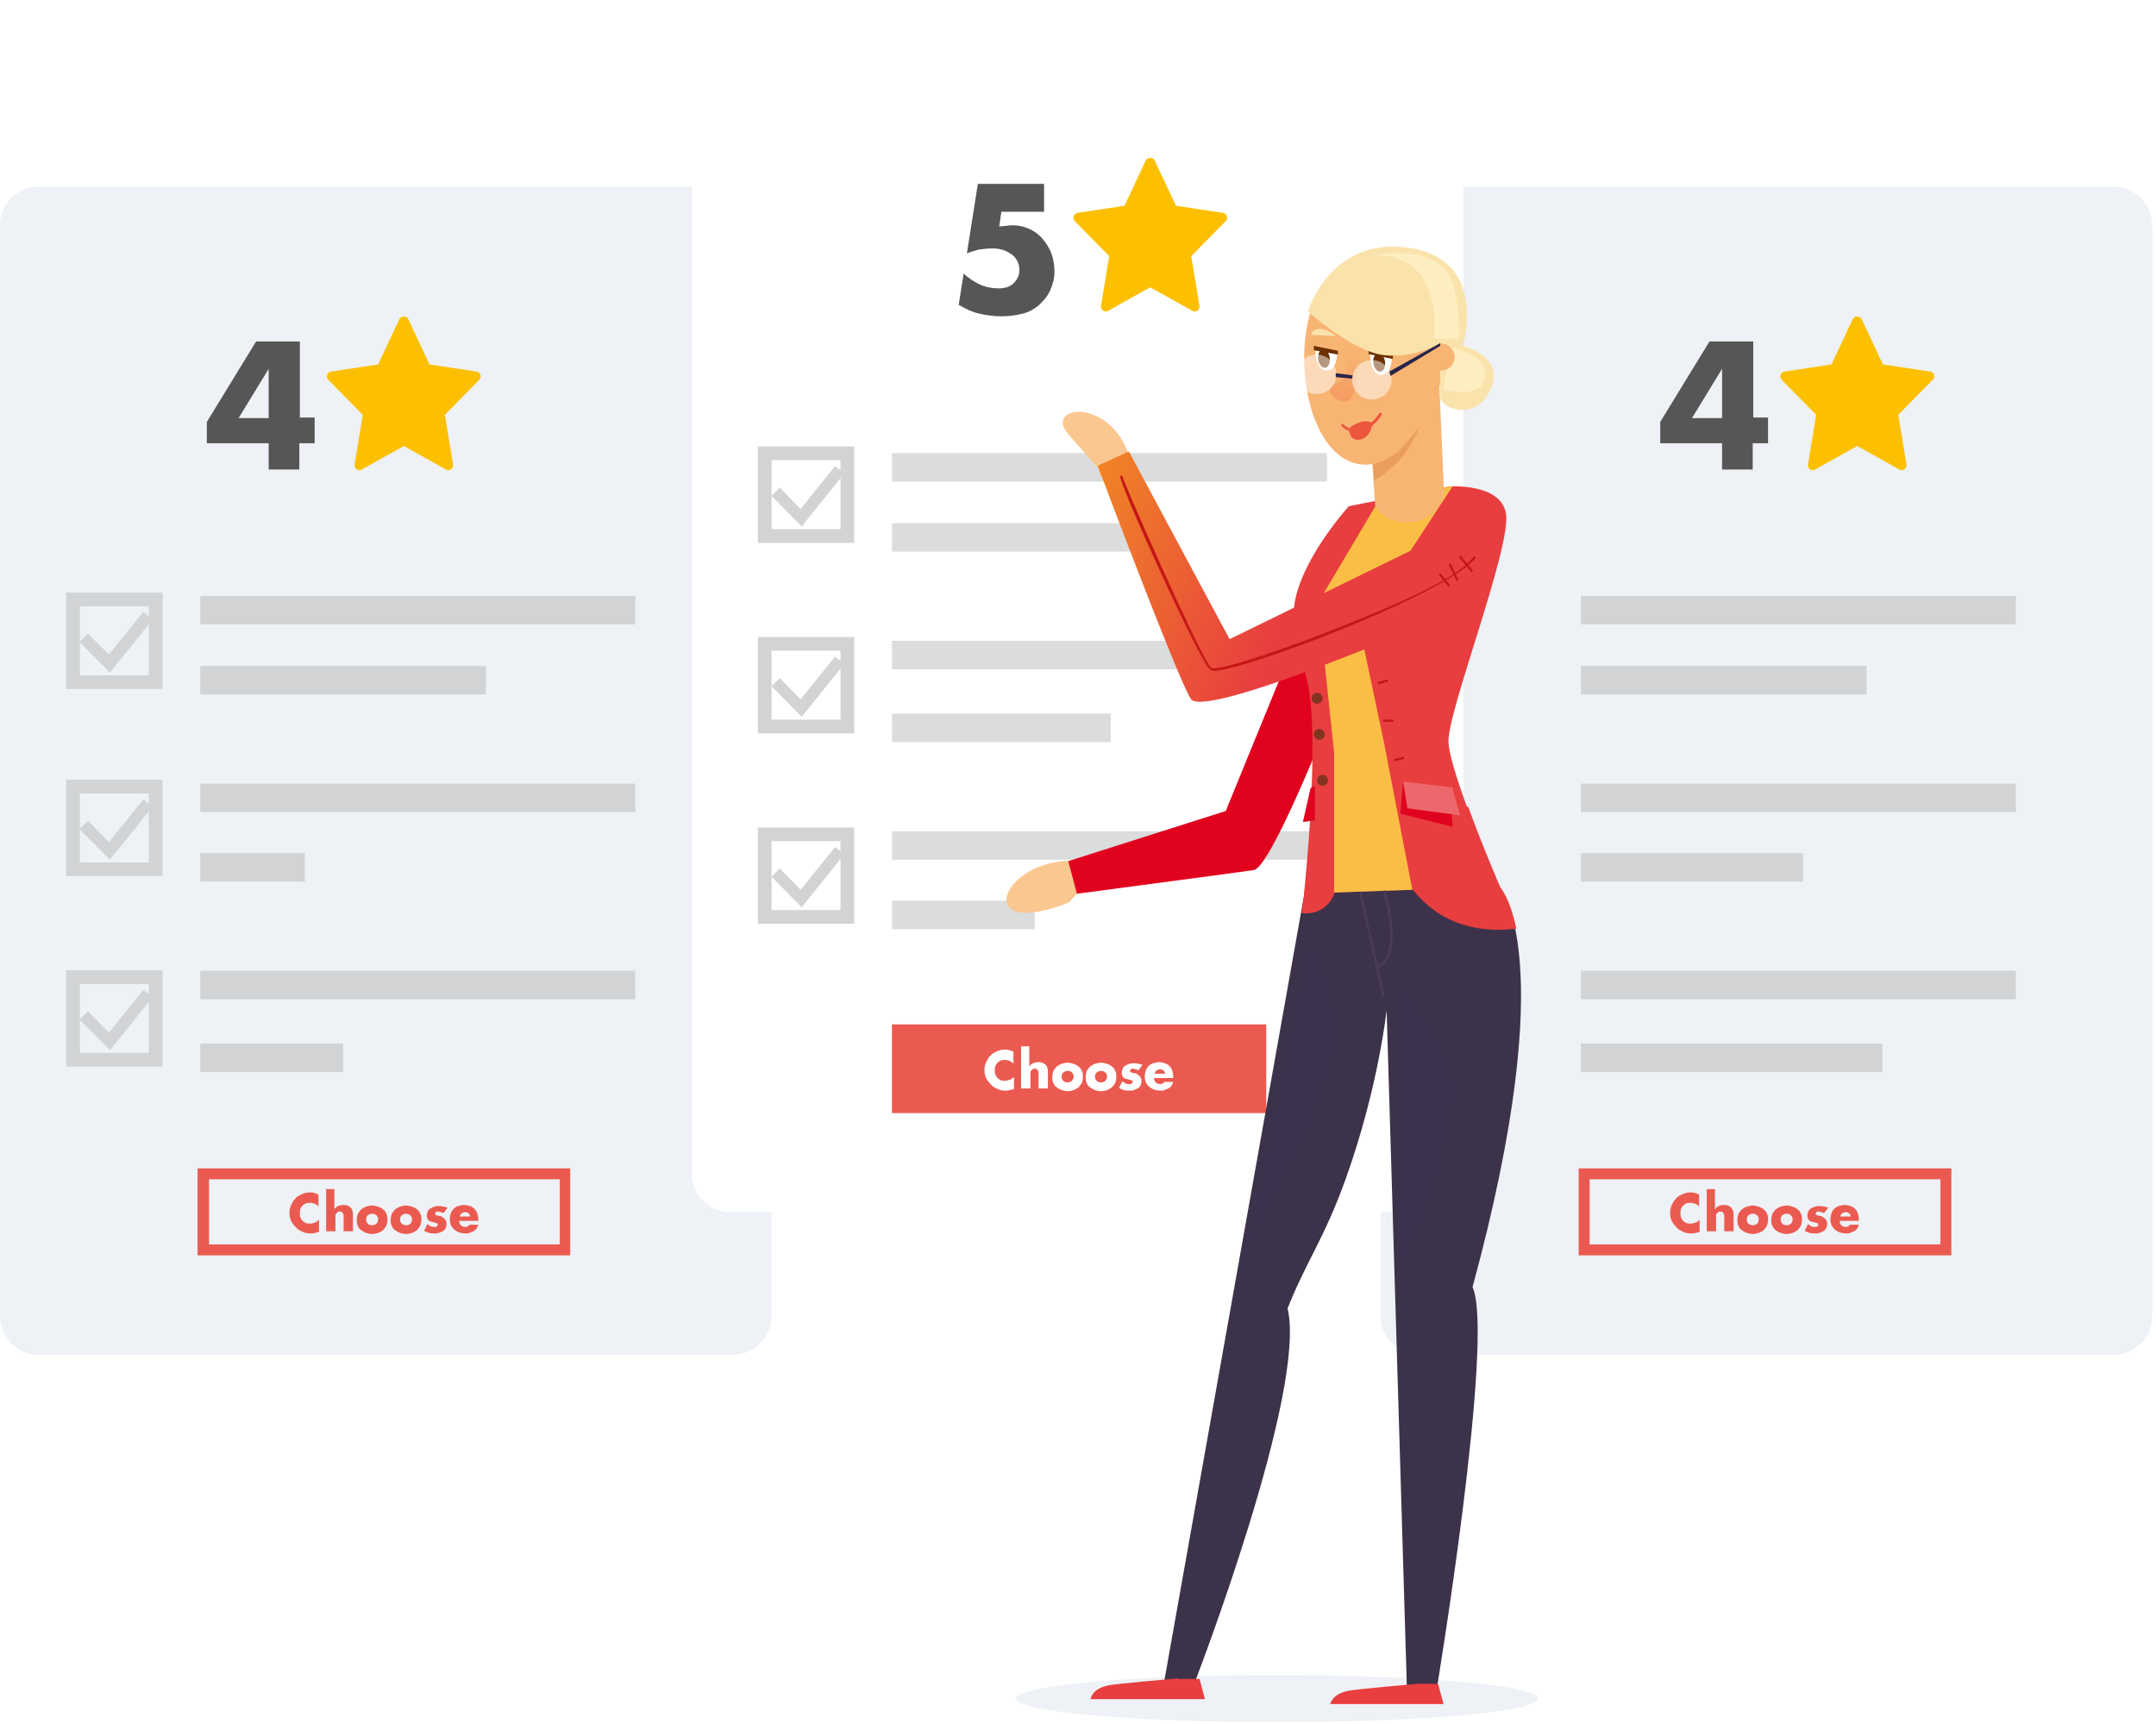 <svg width="394" height="315" fill="none" xmlns="http://www.w3.org/2000/svg"><path fill-rule="evenodd" clip-rule="evenodd" d="M386.2 247.6H259.4c-3.9 0-7.1-3.2-7.1-7.1V41.2c0-3.9 3.2-7.1 7.1-7.1h126.8c3.9 0 7.1 3.2 7.1 7.1v199.4c0 3.8-3.2 7-7.1 7z" fill="#EEF1F5"/><path d="M355.6 214.5h-66.1v13.9h66.1v-13.9z" fill="#EEF1F5"/><path fill-rule="evenodd" clip-rule="evenodd" d="M289.5 213.5h67.1v15.9h-68.1v-15.9h1zm65.1 2h-64.1v11.9h64.1v-11.9z" fill="#EB5A50"/><path d="M368.4 108.9h-79.5v5.2h79.5v-5.2zM341.1 121.7h-52.2v5.2h52.2v-5.2zM368.4 143.2h-79.5v5.2h79.5v-5.2zM329.5 155.9h-40.6v5.2h40.6v-5.2zM368.4 177.4h-79.5v5.2h79.5v-5.2zM344 190.7h-55.1v5.2H344v-5.2z" fill="#D1D3D4"/><path fill-rule="evenodd" clip-rule="evenodd" d="M133.9 247.6H7.1c-3.9 0-7.1-3.2-7.1-7.1V41.2c0-3.9 3.2-7.1 7.1-7.1h126.8c3.9 0 7.1 3.2 7.1 7.1v199.4c0 3.8-3.2 7-7.1 7z" fill="#EEF1F5"/><path d="M103.2 214.5H37.1v13.9h66.1v-13.9z" fill="#EEF1F5"/><path fill-rule="evenodd" clip-rule="evenodd" d="M37.1 213.5h67.1v15.9H36.1v-15.9h1zm65.2 2H38.2v11.9h64.1v-11.9z" fill="#EB5A50"/><path fill-rule="evenodd" clip-rule="evenodd" d="M13.4 108.3h16.3v17.6H12.1v-17.6h1.3zm13.8 2.5H14.6v12.6h12.6v-12.6z" fill="#D1D3D4"/><path fill-rule="evenodd" clip-rule="evenodd" d="M14.5 117.3l5.6 5.6 7.8-9.7-1.7-1.4-6.3 7.8-3.8-3.8-1.6 1.5z" fill="#D1D3D4"/><path d="M116.1 108.9H36.6v5.2h79.5v-5.2zM88.8 121.7H36.6v5.2h52.2v-5.2z" fill="#D1D3D4"/><path fill-rule="evenodd" clip-rule="evenodd" d="M13.4 142.5h16.3v17.6H12.1v-17.6h1.3zm13.8 2.5H14.6v12.6h12.6V145z" fill="#D1D3D4"/><path fill-rule="evenodd" clip-rule="evenodd" d="M14.5 151.5l5.6 5.6 7.8-9.7-1.7-1.3-6.3 7.8-3.8-3.9-1.6 1.5z" fill="#D1D3D4"/><path d="M116.1 143.2H36.6v5.2h79.5v-5.2zM55.7 155.9H36.6v5.2h19.1v-5.2z" fill="#D1D3D4"/><path fill-rule="evenodd" clip-rule="evenodd" d="M13.4 177.3h16.3v17.6H12.1v-17.6h1.3zm13.8 2.5H14.6v12.6h12.6v-12.6z" fill="#D1D3D4"/><path fill-rule="evenodd" clip-rule="evenodd" d="M14.5 186.3l5.6 5.6 7.8-9.7-1.7-1.3-6.3 7.8-3.8-3.9-1.6 1.5z" fill="#D1D3D4"/><path d="M116.1 177.4H36.6v5.2h79.5v-5.2zM62.7 190.7H36.6v5.2h26.1v-5.2z" fill="#D1D3D4"/><path fill-rule="evenodd" clip-rule="evenodd" d="M267.2 118.2l-.2-.3v-1.1l.2-.3v1.7z" fill="#B1B3B3"/><g filter="url(#filter0_d)"><path fill-rule="evenodd" clip-rule="evenodd" d="M260.4 221.5H133.5c-3.9 0-7.1-3.2-7.1-7.1V15.1c0-3.9 3.2-7.1 7.1-7.1h126.8c3.9 0 7.1 3.2 7.1 7.1v199.3c0 3.9-3.1 7.1-7 7.1z" fill="#fff"/></g><path d="M231.4 187.2H163v16.2h68.4v-16.2z" fill="#EB5A50"/><path fill-rule="evenodd" clip-rule="evenodd" d="M139.8 81.6h16.3v17.6h-17.6V81.6h1.3zm13.8 2.5H141v12.6h12.6V84.1z" fill="#D1D3D4"/><path fill-rule="evenodd" clip-rule="evenodd" d="M141 90.6l5.5 5.6 7.8-9.7-1.7-1.3-6.3 7.8-3.8-3.9-1.5 1.5z" fill="#D1D3D4"/><path d="M242.5 82.8H163V88h79.5v-5.2zM210.9 95.6H163v5.2h47.9v-5.2z" fill="#DBDCDC"/><path fill-rule="evenodd" clip-rule="evenodd" d="M139.8 116.4h16.3V134h-17.6v-17.6h1.3zm13.8 2.5H141v12.6h12.6v-12.6z" fill="#D1D3D4"/><path fill-rule="evenodd" clip-rule="evenodd" d="M141 125.4l5.5 5.6 7.8-9.7-1.7-1.3-6.3 7.8-3.8-3.9-1.5 1.5z" fill="#D1D3D4"/><path d="M242.5 117.1H163v5.2h79.5v-5.2zM203 130.4h-40v5.2h40v-5.2z" fill="#DBDCDC"/><path fill-rule="evenodd" clip-rule="evenodd" d="M139.8 151.2h16.3v17.6h-17.6v-17.6h1.3zm13.8 2.5H141v12.6h12.6v-12.6z" fill="#D1D3D4"/><path fill-rule="evenodd" clip-rule="evenodd" d="M141 160.2l5.5 5.6 7.8-9.7-1.7-1.3-6.3 7.8-3.8-3.9-1.5 1.5z" fill="#D1D3D4"/><path d="M242.5 151.9H163v5.2h79.5v-5.2zM189.1 164.6H163v5.2h26.1v-5.2z" fill="#DBDCDC"/><path fill-rule="evenodd" clip-rule="evenodd" d="M58.3 220.6c-.2-.3-.4-.4-.7-.6-.3-.1-.6-.2-.9-.2-.3 0-.5 0-.8.1-.2.1-.4.2-.6.4-.2.2-.3.4-.4.6-.1.2-.1.5-.1.8 0 .3 0 .5.1.8.1.2.2.4.4.6.2.2.4.3.6.4.2.1.5.1.8.1.3 0 .6-.1.9-.2.3-.1.5-.3.7-.5v2.2c-.3.1-.6.2-.8.2-.2.1-.5.1-.8.1-.5 0-1-.1-1.4-.3-.4-.2-.9-.4-1.2-.8-.4-.4-.7-.8-.9-1.2-.2-.4-.3-.9-.3-1.5 0-.5.1-.9.3-1.4.2-.4.4-.8.8-1.2.3-.4.8-.6 1.2-.8.5-.2.9-.3 1.4-.3.3 0 .6 0 .8.1.3.1.5.1.8.3v2.3h.1zm2.8-3.1v3.5c.2-.3.4-.5.7-.6.2-.1.5-.2.9-.2.3 0 .6 0 .8.1.2.1.4.2.6.4.2.2.3.4.3.6.1.2.1.5.1.8v2.9h-1.7v-2.4-.4c0-.1 0-.3-.1-.4-.1-.1-.1-.2-.2-.3-.1-.1-.2-.1-.4-.1s-.3 0-.4.1l-.3.3c-.1.1-.1.2-.1.4v2.8h-1.7v-7.7h1.5v.2zm6.9 4.3c-.2 0-.3 0-.5.1-.1.1-.2.1-.3.2-.1.1-.2.2-.2.3 0 .1-.1.3-.1.4 0 .3.1.6.3.8.2.2.5.3.8.3.3 0 .6-.1.8-.3.2-.2.3-.5.3-.8 0-.1 0-.3-.1-.4 0-.1-.1-.2-.2-.3-.1-.1-.2-.2-.3-.2-.1-.1-.3-.1-.5-.1zm0-1.5c.4 0 .7.1 1.1.2.3.1.7.3.9.5.3.2.5.5.6.8.2.3.2.7.2 1.1 0 .4-.1.8-.2 1.1-.2.3-.4.6-.6.8-.3.2-.6.4-.9.5-.3.1-.7.2-1.1.2-.4 0-.7-.1-1.1-.2-.3-.1-.6-.3-.9-.5-.3-.2-.5-.5-.6-.8-.2-.3-.2-.7-.2-1.1 0-.4.1-.8.2-1.1.2-.3.4-.6.6-.8.3-.2.6-.4.9-.5.4-.1.7-.2 1.1-.2zm6.2 1.5c-.2 0-.3 0-.5.1-.1.1-.2.1-.3.2-.1.1-.2.2-.2.3 0 .1-.1.3-.1.4 0 .3.1.6.3.8.2.2.5.3.8.3.3 0 .6-.1.8-.3.2-.2.3-.5.3-.8 0-.1 0-.3-.1-.4 0-.1-.1-.2-.2-.3-.1-.1-.2-.2-.3-.2-.2-.1-.4-.1-.5-.1zm0-1.5c.4 0 .7.1 1.1.2.3.1.7.3.9.5.3.2.5.5.6.8.2.3.2.7.2 1.1 0 .4-.1.8-.2 1.1-.2.3-.4.6-.6.8-.3.2-.6.4-.9.5-.3.1-.7.2-1.1.2-.4 0-.7-.1-1.1-.2-.3-.1-.6-.3-.9-.5-.3-.2-.5-.5-.6-.8-.2-.3-.2-.7-.2-1.1 0-.4.1-.8.2-1.1.2-.3.4-.6.6-.8.3-.2.6-.4.9-.5.3-.1.7-.2 1.1-.2zm6.8 1.4c-.1-.1-.3-.1-.4-.2-.2 0-.3-.1-.5-.1h-.2c-.1 0-.1 0-.2.1-.1 0-.1.1-.1.1s-.1.1-.1.2 0 .1.1.2c.1 0 .1.1.2.1s.2 0 .3.1h.2c.2 0 .4.1.5.2.2.1.3.2.4.3.1.1.2.2.3.4.1.2.1.3.1.6s-.1.6-.2.8c-.1.2-.3.4-.5.5-.2.1-.5.2-.7.3-.3.1-.5.1-.8.1-.3 0-.7 0-1-.1-.3-.1-.6-.2-.9-.4l.6-1.2c.1.1.2.1.3.2.1.1.2.1.3.2.1 0 .2.1.4.1h.5c.1 0 .1 0 .2-.1.1 0 .1-.1.1-.1s.1-.1.1-.2 0-.2-.1-.2c-.1-.1-.1-.1-.2-.1s-.2-.1-.3-.1c-.1 0-.3-.1-.4-.1-.1 0-.3-.1-.4-.1-.1-.1-.2-.1-.3-.2-.1-.1-.2-.2-.2-.4-.1-.1-.1-.3-.1-.5 0-.3.1-.5.2-.8.1-.2.3-.4.5-.5.2-.1.4-.2.7-.3.3-.1.5-.1.8-.1.3 0 .5 0 .8.1.3 0 .5.1.8.2l-.8 1zm6.5 1.4h-3.6c0 .3.1.6.3.8.2.2.4.3.8.3.2 0 .3 0 .5-.1l.3-.3h1.6c-.1.3-.2.5-.3.7-.2.2-.3.4-.6.5-.2.1-.5.2-.7.3-.3.1-.5.1-.8.1-.4 0-.8-.1-1.1-.2-.3-.1-.6-.3-.9-.5-.2-.2-.4-.5-.6-.8-.1-.3-.2-.7-.2-1.1 0-.4.1-.8.2-1.1.1-.3.3-.6.5-.8.2-.2.5-.4.8-.5.3-.1.7-.2 1.1-.2.4 0 .8.1 1.1.2.3.1.6.3.8.5.2.2.4.5.5.8.1.3.2.7.2 1.1v.3h.1zm-1.6-.9c0-.2-.2-.4-.3-.5-.2-.1-.4-.2-.6-.2-.2 0-.5.1-.6.2-.2.1-.3.3-.4.6h1.9v-.1zM310.6 220.6c-.2-.3-.4-.4-.7-.6-.3-.1-.6-.2-.9-.2-.3 0-.5 0-.8.1-.2.1-.4.2-.6.4-.2.2-.3.4-.4.6-.1.2-.1.5-.1.8 0 .3 0 .5.1.8.1.2.2.4.4.6.2.2.4.3.6.4.2.1.5.1.8.1.3 0 .6-.1.9-.2.3-.1.5-.3.7-.5v2.2c-.3.1-.6.2-.8.2-.2.1-.5.1-.8.1-.5 0-1-.1-1.4-.3-.4-.2-.9-.4-1.2-.8-.4-.4-.7-.8-.9-1.2-.2-.4-.3-.9-.3-1.5 0-.5.1-.9.3-1.4.2-.4.4-.8.8-1.2.3-.4.8-.6 1.2-.8.5-.2.9-.3 1.4-.3.3 0 .6 0 .8.1.3.1.5.1.8.3v2.3h.1zm2.8-3.1v3.5c.2-.3.4-.5.7-.6.2-.1.5-.2.9-.2.3 0 .6 0 .8.1.2.1.4.2.6.4.1.2.3.4.3.6.1.2.1.5.1.8v2.9h-1.7v-2.4-.4c0-.1 0-.3-.1-.4-.1-.1-.1-.2-.2-.3-.1-.1-.2-.1-.4-.1s-.3 0-.4.1l-.3.3c-.1.1-.1.2-.1.4v2.8h-1.7v-7.7h1.5v.2zm6.9 4.3c-.2 0-.3 0-.5.1-.1.1-.2.1-.3.2-.1.1-.2.2-.2.3 0 .1-.1.3-.1.4 0 .3.1.6.3.8.2.2.5.3.8.3.3 0 .6-.1.8-.3.2-.2.3-.5.3-.8 0-.1 0-.3-.1-.4 0-.1-.1-.2-.2-.3-.1-.1-.2-.2-.3-.2-.1-.1-.3-.1-.5-.1zm0-1.5c.4 0 .7.1 1.1.2.3.1.7.3.9.5.3.2.5.5.6.8.2.3.2.7.2 1.1 0 .4-.1.8-.2 1.1-.2.3-.4.6-.6.8-.3.2-.6.4-.9.5-.3.1-.7.2-1.1.2-.4 0-.7-.1-1.1-.2-.3-.1-.6-.3-.9-.5-.3-.2-.5-.5-.6-.8-.2-.3-.2-.7-.2-1.1 0-.4.1-.8.2-1.1.2-.3.4-.6.6-.8.3-.2.6-.4.9-.5.4-.1.8-.2 1.1-.2zm6.2 1.5c-.2 0-.3 0-.5.1-.1.1-.2.1-.3.2-.1.1-.2.2-.2.3 0 .1-.1.3-.1.4 0 .3.1.6.3.8.2.2.5.3.8.3.3 0 .6-.1.8-.3.2-.2.3-.5.3-.8 0-.1 0-.3-.1-.4 0-.1-.1-.2-.2-.3-.1-.1-.2-.2-.3-.2-.2-.1-.3-.1-.5-.1zm0-1.5c.4 0 .7.1 1.1.2.3.1.7.3.9.5.3.2.5.5.6.8.2.3.2.7.2 1.1 0 .4-.1.8-.2 1.1-.2.3-.4.6-.6.8-.3.2-.6.4-.9.5-.3.1-.7.2-1.1.2-.4 0-.7-.1-1.1-.2-.3-.1-.6-.3-.9-.5-.3-.2-.5-.5-.6-.8-.2-.3-.2-.7-.2-1.1 0-.4.1-.8.2-1.1.2-.3.4-.6.6-.8.3-.2.6-.4.9-.5.3-.1.7-.2 1.1-.2zm6.8 1.4c-.1-.1-.3-.1-.4-.2-.2 0-.3-.1-.5-.1h-.2c-.1 0-.1 0-.2.1-.1 0-.1.1-.1.1s-.1.1-.1.2 0 .1.1.2c.1 0 .1.1.2.1s.2 0 .3.1h.2c.2 0 .4.1.5.2.2.1.3.2.4.3.1.1.2.2.3.4.1.2.1.3.1.6s-.1.6-.2.8c-.1.2-.3.4-.5.5-.2.1-.5.2-.7.3-.3.1-.5.1-.8.1-.3 0-.7 0-1-.1-.3-.1-.6-.2-.9-.4l.6-1.2c.1.1.2.1.3.2.1.1.2.1.3.2.1 0 .2.1.4.1h.5c.1 0 .1 0 .2-.1.1 0 .1-.1.1-.1s.1-.1.1-.2 0-.2-.1-.2c-.1-.1-.1-.1-.2-.1s-.2-.1-.3-.1c-.1 0-.3-.1-.4-.1-.1 0-.3-.1-.4-.1-.1-.1-.2-.1-.3-.2-.1-.1-.2-.2-.2-.4-.1-.1-.1-.3-.1-.5 0-.3.1-.5.2-.8.1-.2.3-.4.5-.5.2-.1.4-.2.7-.3.3-.1.5-.1.8-.1.3 0 .5 0 .8.1.3 0 .5.1.8.2l-.8 1zm6.5 1.4h-3.6c0 .3.1.6.3.8.2.2.4.3.8.3.2 0 .3 0 .5-.1l.3-.3h1.6c-.1.3-.2.5-.3.7-.2.2-.3.4-.6.5-.2.1-.5.2-.7.3-.3.1-.5.1-.8.1-.4 0-.8-.1-1.1-.2-.3-.1-.6-.3-.9-.5-.2-.2-.4-.5-.6-.8-.1-.3-.2-.7-.2-1.1 0-.4.1-.8.2-1.1.1-.3.3-.6.5-.8.2-.2.5-.4.8-.5.3-.1.7-.2 1.1-.2.4 0 .8.1 1.1.2.3.1.6.3.8.5.2.2.4.5.5.8.1.3.2.7.2 1.1v.3h.1zm-1.6-.9c0-.2-.2-.4-.3-.5-.2-.1-.4-.2-.6-.2-.2 0-.5.1-.6.2-.2.1-.3.3-.4.6h1.9v-.1z" fill="#EB5A50"/><path fill-rule="evenodd" clip-rule="evenodd" d="M185.3 194.5c-.2-.3-.4-.4-.7-.6-.3-.1-.6-.2-.9-.2-.3 0-.5 0-.8.1-.2.1-.4.2-.6.4-.2.2-.3.4-.4.6-.1.2-.1.5-.1.8 0 .3 0 .5.1.8.1.2.2.4.4.6.2.2.4.3.6.4.2.1.5.1.8.1.3 0 .6-.1.9-.2.3-.1.5-.3.7-.5v2.2c-.3.1-.6.2-.8.2-.2.1-.5.1-.8.1-.5 0-1-.1-1.4-.3-.4-.2-.9-.4-1.2-.8-.4-.4-.7-.8-.9-1.2-.2-.4-.3-.9-.3-1.5 0-.5.1-.9.3-1.4.2-.4.4-.8.8-1.2.3-.4.8-.6 1.2-.8.5-.2.9-.3 1.4-.3.3 0 .6 0 .8.1.3.1.5.1.8.3v2.3h.1zm2.8-3.1v3.5c.2-.3.4-.5.7-.6.2-.1.5-.2.9-.2.3 0 .6 0 .8.1.2.1.4.2.6.4.2.2.3.4.3.6.1.2.1.5.1.8v2.9h-1.7v-2.4-.4c0-.1 0-.3-.1-.4-.1-.1-.1-.2-.2-.3-.1-.1-.2-.1-.4-.1s-.3 0-.4.1l-.3.3c-.1.1-.1.2-.1.4v2.8h-1.7v-7.7h1.5v.2zm7 4.3c-.2 0-.3 0-.5.1-.1.1-.2.1-.3.2-.1.1-.2.2-.2.3 0 .1-.1.3-.1.4 0 .3.1.6.3.8.2.2.5.3.8.3.3 0 .6-.1.8-.3.2-.2.3-.5.3-.8 0-.1 0-.3-.1-.4 0-.1-.1-.2-.2-.3-.1-.1-.2-.2-.3-.2-.2-.1-.4-.1-.5-.1zm0-1.5c.4 0 .7.1 1.1.2.3.1.7.3.9.5.3.2.5.5.6.8.2.3.2.7.2 1.1 0 .4-.1.8-.2 1.1-.2.3-.4.6-.6.8-.3.2-.6.4-.9.5-.3.1-.7.2-1.1.2-.4 0-.7-.1-1.1-.2-.3-.1-.6-.3-.9-.5-.3-.2-.5-.5-.6-.8-.2-.3-.2-.7-.2-1.1 0-.4.1-.8.2-1.1.2-.3.4-.6.6-.8.3-.2.6-.4.9-.5.3-.1.7-.2 1.1-.2zm6.1 1.5c-.2 0-.3 0-.5.1-.1.1-.2.1-.3.2-.1.1-.2.2-.2.3 0 .1-.1.3-.1.4 0 .3.1.6.3.8.2.2.5.3.8.3.3 0 .6-.1.8-.3.2-.2.3-.5.3-.8 0-.1 0-.3-.1-.4 0-.1-.1-.2-.2-.3-.1-.1-.2-.2-.3-.2-.2-.1-.3-.1-.5-.1zm0-1.5c.4 0 .7.1 1.1.2.3.1.7.3.9.5.3.2.5.5.6.8.2.3.2.7.2 1.1 0 .4-.1.8-.2 1.1-.2.3-.4.6-.6.8-.3.2-.6.4-.9.5-.3.1-.7.2-1.1.2-.4 0-.7-.1-1.1-.2-.3-.1-.6-.3-.9-.5-.3-.2-.5-.5-.6-.8-.2-.3-.2-.7-.2-1.1 0-.4.1-.8.2-1.1.2-.3.4-.6.6-.8.3-.2.6-.4.9-.5.4-.1.7-.2 1.1-.2zm6.8 1.4c-.1-.1-.3-.1-.4-.2-.2 0-.3-.1-.5-.1h-.2c-.1 0-.1 0-.2.1-.1 0-.1.1-.1.1s-.1.1-.1.2 0 .1.1.2c.1 0 .1.1.2.1s.2 0 .3.1h.2c.2 0 .4.1.5.2.2.1.3.2.4.3.1.1.2.2.3.4.1.2.1.3.1.6s-.1.6-.2.8c-.1.2-.3.4-.5.5-.2.1-.5.2-.7.3-.3.1-.5.1-.8.1-.3 0-.7 0-1-.1-.3-.1-.6-.2-.9-.4l.6-1.2c.1.1.2.1.3.2.1.1.2.1.3.2.1 0 .2.1.4.1h.5c.1 0 .1 0 .2-.1.1 0 .1-.1.1-.1s.1-.1.1-.2 0-.2-.1-.2c-.1-.1-.1-.1-.2-.1s-.2-.1-.3-.1c-.1 0-.3-.1-.4-.1-.1 0-.3-.1-.4-.1-.1-.1-.2-.1-.3-.2-.1-.1-.2-.2-.2-.4-.1-.1-.1-.3-.1-.5 0-.3.1-.5.2-.8.1-.2.3-.4.5-.5.2-.1.4-.2.7-.3.3-.1.5-.1.8-.1.3 0 .5 0 .8.1.3 0 .5.1.8.2l-.8 1zm6.5 1.4h-3.6c0 .3.1.6.3.8.2.2.4.3.8.3.2 0 .3 0 .5-.1l.3-.3h1.6c-.1.3-.2.5-.3.7-.2.2-.3.4-.6.5-.2.1-.5.2-.7.3-.3.1-.5.1-.8.1-.4 0-.8-.1-1.1-.2-.3-.1-.6-.3-.9-.5-.2-.2-.4-.5-.6-.8-.1-.3-.2-.7-.2-1.1 0-.4.1-.8.2-1.1.1-.3.3-.6.5-.8.2-.2.5-.4.8-.5.3-.1.7-.2 1.1-.2.4 0 .8.1 1.1.2.3.1.6.3.8.5.2.2.4.5.5.8.1.3.2.7.2 1.1v.3h.1zm-1.6-.9c0-.2-.2-.4-.3-.5-.2-.1-.4-.2-.6-.2-.2 0-.5.1-.6.2-.2.1-.3.3-.4.6h1.9v-.1z" fill="#fff"/><path fill-rule="evenodd" clip-rule="evenodd" d="M87.1 67.9l-8.6-1.3-3.9-8.3c-.3-.6-1.3-.6-1.6 0l-3.9 8.3-8.6 1.3c-.7.1-1 1-.5 1.5l6.3 6.4-1.5 9.1c-.1.7.7 1.3 1.3.9l7.7-4.3 7.7 4.3c.6.4 1.4-.2 1.3-.9l-1.5-9.1 6.3-6.4c.5-.5.2-1.4-.5-1.5z" fill="#FCC000"/><path fill-rule="evenodd" clip-rule="evenodd" d="M49.1 67.4l-5.5 9h5.5v-9zm8.4 9V81h-2.8v4.8h-5.6V81H37.8v-3.9l9-14.7h8v13.9h2.7v.1z" fill="#575656"/><path fill-rule="evenodd" clip-rule="evenodd" d="M352.7 67.9l-8.6-1.3-3.9-8.3c-.3-.6-1.3-.6-1.6 0l-3.9 8.3-8.6 1.3c-.7.1-1 1-.5 1.5l6.3 6.4-1.5 9.1c-.1.7.7 1.3 1.3.9l7.7-4.3 7.7 4.3c.6.4 1.4-.2 1.3-.9l-1.5-9.1 6.3-6.4c.5-.5.3-1.4-.5-1.5z" fill="#FCC000"/><path fill-rule="evenodd" clip-rule="evenodd" d="M314.7 67.4l-5.5 9h5.5v-9zm8.4 9V81h-2.8v4.8h-5.6V81h-11.3v-3.9l9-14.7h8v13.9h2.7v.1z" fill="#575656"/><path fill-rule="evenodd" clip-rule="evenodd" d="M223.5 38.9l-8.6-1.3-3.9-8.3c-.3-.6-1.3-.6-1.6 0l-3.9 8.3-8.6 1.3c-.7.1-1 1-.5 1.5l6.3 6.4-1.5 9.1c-.1.7.7 1.3 1.3.9l7.7-4.3 7.7 4.3c.6.4 1.4-.2 1.3-.9l-1.5-9.1 6.3-6.4c.5-.5.2-1.4-.5-1.5z" fill="#FCC000"/><path fill-rule="evenodd" clip-rule="evenodd" d="M183 38.7l-.4 2.7 1.9-.2c1.2-.1 2.3.1 3.3.5s1.9 1 2.6 1.8c.7.8 1.3 1.7 1.7 2.7.4 1.1.6 2.2.6 3.4 0 1.2-.3 2.4-.8 3.5s-1.3 2-2.2 2.8c-.9.7-2 1.3-3.2 1.5-1.2.3-2.4.4-3.6.4-1.3 0-2.7-.2-4-.5-1.3-.3-2.5-.9-3.7-1.6l.9-5.7c.9.8 1.9 1.5 3 2s2.3.7 3.5.7c.5 0 .9-.1 1.4-.2.5-.2.9-.4 1.2-.7.3-.3.6-.7.8-1.1.2-.4.3-.9.3-1.4 0-.7-.2-1.3-.5-1.8s-.7-.9-1.2-1.2c-.5-.3-1-.6-1.6-.7-.6-.2-1.2-.2-1.8-.2-.8 0-1.5.1-2.3.2-.7.2-1.5.4-2.2.7l2-12.7h12.1v5.1H183z" fill="#575656"/><path fill-rule="evenodd" clip-rule="evenodd" d="M185.7 310.4c0 2.4 21.4 4.3 47.7 4.3 26.3 0 47.7-1.9 47.7-4.3s-21.4-4.3-47.7-4.3c-26.4 0-47.7 1.9-47.7 4.3z" fill="#EEF1F5"/><path fill-rule="evenodd" clip-rule="evenodd" d="M257.9 92.3s-23.8 66-28.8 66.7c-4.9.7-32.9 4.4-32.9 4.4l-1.1-6 28.9-9.2 22.4-54.8 11.5-1.1z" fill="#E1021E"/><path fill-rule="evenodd" clip-rule="evenodd" d="M238.6 162l-25.8 145h5.7s20.4-52.9 16.8-67.9c3.4-8.6 6.8-12.9 10.7-23.9 5.9-16.5 7.4-30.6 7.4-30.6l3.7 123.8h5.5s10.6-64.1 6.5-73.2c16.5-60.7 4.9-73.1 4.9-73.1h-35.4v-.1z" fill="#3C334A"/><path fill-rule="evenodd" clip-rule="evenodd" d="M236.9 108.7c2.1-8 9.6-16.2 9.6-16.2l18.3-3.6s9.4-.7 10.4 4.9c1.1 6.1-10.8 36.4-10.5 41.9.3 5.5 9.1 26.3 9.1 26.3l-35.5 1.3s3.2-29.6.4-39.6c-2.2-8.1-2.8-11.2-1.8-15zM215.3 306.7s-11.6 1-12.8 1.3c-3 .6-3.2 2.5-3.2 2.5h20.9l-1-3.7h-3.9v-.1zM259 307.7s-11.5 1-12.7 1.3c-2.9.6-3.2 2.4-3.2 2.4h20.7l-1-3.7H259z" fill="#E83E3F"/><path fill-rule="evenodd" clip-rule="evenodd" d="M206.7 84.4c-3.2-12.1-16.1-10.4-11.5-5.1l5.5 6.3.3 1.4 5.7-2.6zM195.2 157.3c-12.7.5-17.3 14.5.2 7.6l1.4-1.6-1.6-6z" fill="#FBC790"/><path fill-rule="evenodd" clip-rule="evenodd" d="M252.9 150.6l15.4-3.2c2.6 7.2 5.9 14.8 5.9 14.8s1.7 1.8 2.9 7.5c-21.1 2.5-24.2-19.1-24.2-19.1zM238.8 166.9c-.3 0-.7 0-1-.1l.7-4.3s.3-2.4.6-6c2.8.1 5 2.4 5 5.2 0 2.8-2.4 5.2-5.3 5.2z" fill="#E83E3F"/><path fill-rule="evenodd" clip-rule="evenodd" d="M258.1 162.6l-14.3.5v-25.6l-2.9-27.4L252 91.4l13.5-2.6-17 26 4.4 20.8 5.2 27z" fill="#FBBE45"/><path fill-rule="evenodd" clip-rule="evenodd" d="M269.9 110.1s-49.7 21.8-52.3 17.6c-2.6-4.2-17-42.6-17-42.6l5.7-2.6 18.4 34.3 44.2-21.6 1 14.9z" fill="url(#paint0_linear)"/><path fill-rule="evenodd" clip-rule="evenodd" d="M256.4 142.8l-.5 5.9 9.6 2.4-.6-6.6-8.5-1.7z" fill="#DF031F"/><path fill-rule="evenodd" clip-rule="evenodd" d="M265.4 143.9l-9-1.1.8 4.9 9.6 1.3-1.4-5.1z" fill="#ED686C"/><path fill-rule="evenodd" clip-rule="evenodd" d="M240.3 143.6l-.8.4-1.4 6.2 2.2-.3v-6.3z" fill="#DF031F"/><path d="M248.784 163.094l-.39.088 4.276 19.026.39-.088-4.276-19.026z" fill="#493C5A"/><path fill-rule="evenodd" clip-rule="evenodd" d="M251.8 177c5.1-2.5 1.5-13.9 1.3-14.3l-.4.1c0 .1 3.7 11.5-1.1 13.8l.2.4z" fill="#493C5A"/><path fill-rule="evenodd" clip-rule="evenodd" d="M240.1 134.2c0 .6.5 1 1 1 .6 0 1-.5 1-1 0-.6-.5-1-1-1-.6 0-1 .5-1 1zM239.7 127.6c0 .6.5 1 1 1 .6 0 1-.5 1-1 0-.6-.5-1-1-1-.6 0-1 .5-1 1zM240.7 142.6c0 .6.5 1 1 1 .6 0 1-.5 1-1 0-.6-.5-1-1-1s-1 .4-1 1z" fill="#833420"/><path fill-rule="evenodd" clip-rule="evenodd" d="M221.7 122.6c5.7 0 43-14.2 48-20.7l-.3-.3c-2.2 2.9-7.3 6-21.8 11.9-12.3 5-24 8.9-26 8.6-.2 0-.3-.1-.5-.3-2.7-3.9-16.1-34.4-16-34.8l-.4-.1c-.3 1.3 13.2 31 16.1 35.1.2.3.5.4.7.5l.2.1z" fill="#C51617"/><path d="M266.901 101.533l-.309.254 2.29 2.778.308-.254-2.289-2.778z" fill="#C51617"/><path fill-rule="evenodd" clip-rule="evenodd" d="M266.2 106.2l.3-.2-1.4-3.1-.4.2 1.5 3.1z" fill="#C51617"/><path d="M263.235 104.787l-.309.254 1.779 2.162.308-.254-1.778-2.162zM253.594 124.156l-1.833.5.105.386 1.834-.5-.106-.386z" fill="#C51617"/><path fill-rule="evenodd" clip-rule="evenodd" d="M252.8 131.9h1.9l-.1-.4h-1.9l.1.4z" fill="#C51617"/><path d="M256.529 138.261l-1.841.47.099.387 1.841-.47-.099-.387z" fill="#C51617"/><path fill-rule="evenodd" clip-rule="evenodd" d="M255.6 233.5s12.9-27.8 9.9-37.2c-3-9.4-9.9-16.9-9.9-16.9v54.1zM227.2 230s16.7-29.1 17.1-40.2c.3-11.1-5.1-19-5.1-19l-12 59.2z" fill="#3D324E"/><path fill-rule="evenodd" clip-rule="evenodd" d="M249.2 84.9c7 .4 16-12.2 14.5-21.7s-8.2-15.9-15.2-15.3c-14.5 1.2-12.8 36.3.7 37z" fill="#F8B473"/><path fill-rule="evenodd" clip-rule="evenodd" d="M262.8 65.1l1.1 25.3s-1 4.6-6.1 5c-5.1.4-6.5-3-6.5-3l-1.1-16.2 12.6-11.1z" fill="#F8B473"/><path fill-rule="evenodd" clip-rule="evenodd" d="M263.3 62.4s11.8.9 9.3 8.2c-2.2 6.4-8.8 4.4-9.4 2.1-.1-5.3.1-10.3.1-10.3z" fill="#FAE2AB"/><path fill-rule="evenodd" clip-rule="evenodd" d="M264.2 63.4s7.7.9 7.2 5.4-7.7 2.3-7.7 2.3 1.1-4.6.5-7.7z" fill="#FFEEC2"/><path fill-rule="evenodd" clip-rule="evenodd" d="M246.2 64s.4 3.8-.6 5c-1 1.2-2.5 1.2-2.5 2.4s2.7 2.9 3.9 1.3c1.2-1.6 1.5-8.7 1.5-8.7h-2.3z" fill="url(#paint1_linear)"/><path fill-rule="evenodd" clip-rule="evenodd" d="M244.1 61.4l-4.4-.2s-.2-.9 1.2-1.1c1.4-.2 3.2 1.3 3.2 1.3z" fill="#FAE2AB"/><path fill-rule="evenodd" clip-rule="evenodd" d="M248.3 78.8c.2 0 .4-.1.6-.1 2.6-.7 3.6-3 3.7-3.1l-.5-.2s-1 2.1-3.4 2.8c-2.3.7-3.2-.7-3.3-.8l-.4.3c.2.1 1.1 1.5 3.3 1.1z" fill="#EB563C"/><path fill-rule="evenodd" clip-rule="evenodd" d="M250.8 77.3s-1.1-.7-2.6 0c-1.6.6-1.7 1.2-1.7 1.2s.1 2.3 2.2 1.8c2-.6 2.1-3 2.1-3z" fill="#EB563C"/><path fill-rule="evenodd" clip-rule="evenodd" d="M260.9 65.6c.2 1.4 1.5 2.3 2.8 2.1 1.4-.2 2.3-1.5 2.1-2.8-.2-1.4-1.5-2.3-2.8-2.1-1.3.2-2.3 1.4-2.1 2.8z" fill="#F8B473"/><path fill-rule="evenodd" clip-rule="evenodd" d="M244.4 64.4l-4-.7s-.2 3.8 1.9 4c2.1.2 2.1-3.3 2.1-3.3z" fill="#fff"/><path fill-rule="evenodd" clip-rule="evenodd" d="M244.5 64.1l-4.4-.9v.8l4.4.8v-.7z" fill="#6D3100"/><path fill-rule="evenodd" clip-rule="evenodd" d="M240.9 65.7c.1.9.7 1.6 1.3 1.5.6-.1.9-.9.8-1.8-.1-.9-.7-1.6-1.3-1.5-.6 0-.9.9-.8 1.8z" fill="#6D3100"/><path fill-rule="evenodd" clip-rule="evenodd" d="M254.4 65.2l-4-.7s-.2 3.8 1.9 4c2.1.2 2.1-3.3 2.1-3.3z" fill="#fff"/><path fill-rule="evenodd" clip-rule="evenodd" d="M254.6 64.9l-4.5-.9v.7l4.4.9.1-.7z" fill="#6D3100"/><path fill-rule="evenodd" clip-rule="evenodd" d="M251 66.4c.1.9.7 1.6 1.3 1.5.6-.1.9-.9.8-1.8-.1-.9-.7-1.6-1.3-1.5-.6.1-1 .9-.8 1.8z" fill="#6D3100"/><path fill-rule="evenodd" clip-rule="evenodd" d="M239 56.9s8.1 7.3 13.9 8c5.8.7 10.7-2.4 10.7-2.4s-2.3-3.7-9.2-4.8c-6.9-1.1-15.4-.8-15.4-.8z" fill="#FAE2AB"/><path fill-rule="evenodd" clip-rule="evenodd" d="M250.9 84.8s2.9-.5 5.1-2.8c2.2-2.4 3.4-4 3.4-4s-1.4 3.9-4.2 6.6c-2.7 2.7-4.1 3.1-4.1 3.1l-.2-2.9z" fill="#E99E5D"/><path opacity=".5" fill-rule="evenodd" clip-rule="evenodd" d="M247.1 69.4c0 2 1.6 3.6 3.6 3.6s3.6-1.6 3.6-3.6-1.6-3.6-3.6-3.6-3.6 1.6-3.6 3.6zM237 68.4c0 2 1.6 3.6 3.6 3.6s3.6-1.6 3.6-3.6-1.6-3.6-3.6-3.6-3.6 1.6-3.6 3.6z" fill="#fff"/><path fill-rule="evenodd" clip-rule="evenodd" d="M247.2 68.6l-3.1-.4v.7l3 .3.1-.6zM253.9 67.9l9.3-5.2v.5l-9.1 5.5-.2-.8z" fill="#28244A"/><path fill-rule="evenodd" clip-rule="evenodd" d="M239 56.9s4-13.3 17.8-11.7c15.6 1.8 10.5 18.2 10.5 18.2l-5-.9-12.1-4.5-11.2-1.1z" fill="#FAE2AB"/><path fill-rule="evenodd" clip-rule="evenodd" d="M266.6 61.9s.4-7.9-1.9-11.7c-3.5-5.7-13.6-3.6-13.6-3.6s6.8-.4 9.4 5.1c2.7 5.6 1.4 10.2 1.4 10.2h4.7z" fill="#FFEEC2"/><defs><linearGradient id="paint0_linear" x1="198.477" y1="93.779" x2="235.752" y2="108.615" gradientUnits="userSpaceOnUse"><stop stop-color="#F08227"/><stop offset="1" stop-color="#E83E3F"/></linearGradient><linearGradient id="paint1_linear" x1="244.808" y1="73.731" x2="246.969" y2="64.531" gradientUnits="userSpaceOnUse"><stop stop-color="#F49961"/><stop offset="1" stop-color="#F8B473"/></linearGradient><filter id="filter0_d" x="118.4" y="0" width="157" height="229.5" filterUnits="userSpaceOnUse" color-interpolation-filters="sRGB"><feFlood flood-opacity="0" result="BackgroundImageFix"/><feColorMatrix in="SourceAlpha" values="0 0 0 0 0 0 0 0 0 0 0 0 0 0 0 0 0 0 127 0"/><feOffset/><feGaussianBlur stdDeviation="4"/><feColorMatrix values="0 0 0 0 0 0 0 0 0 0 0 0 0 0 0 0 0 0 0.5 0"/><feBlend in2="BackgroundImageFix" result="effect1_dropShadow"/><feBlend in="SourceGraphic" in2="effect1_dropShadow" result="shape"/></filter></defs></svg>